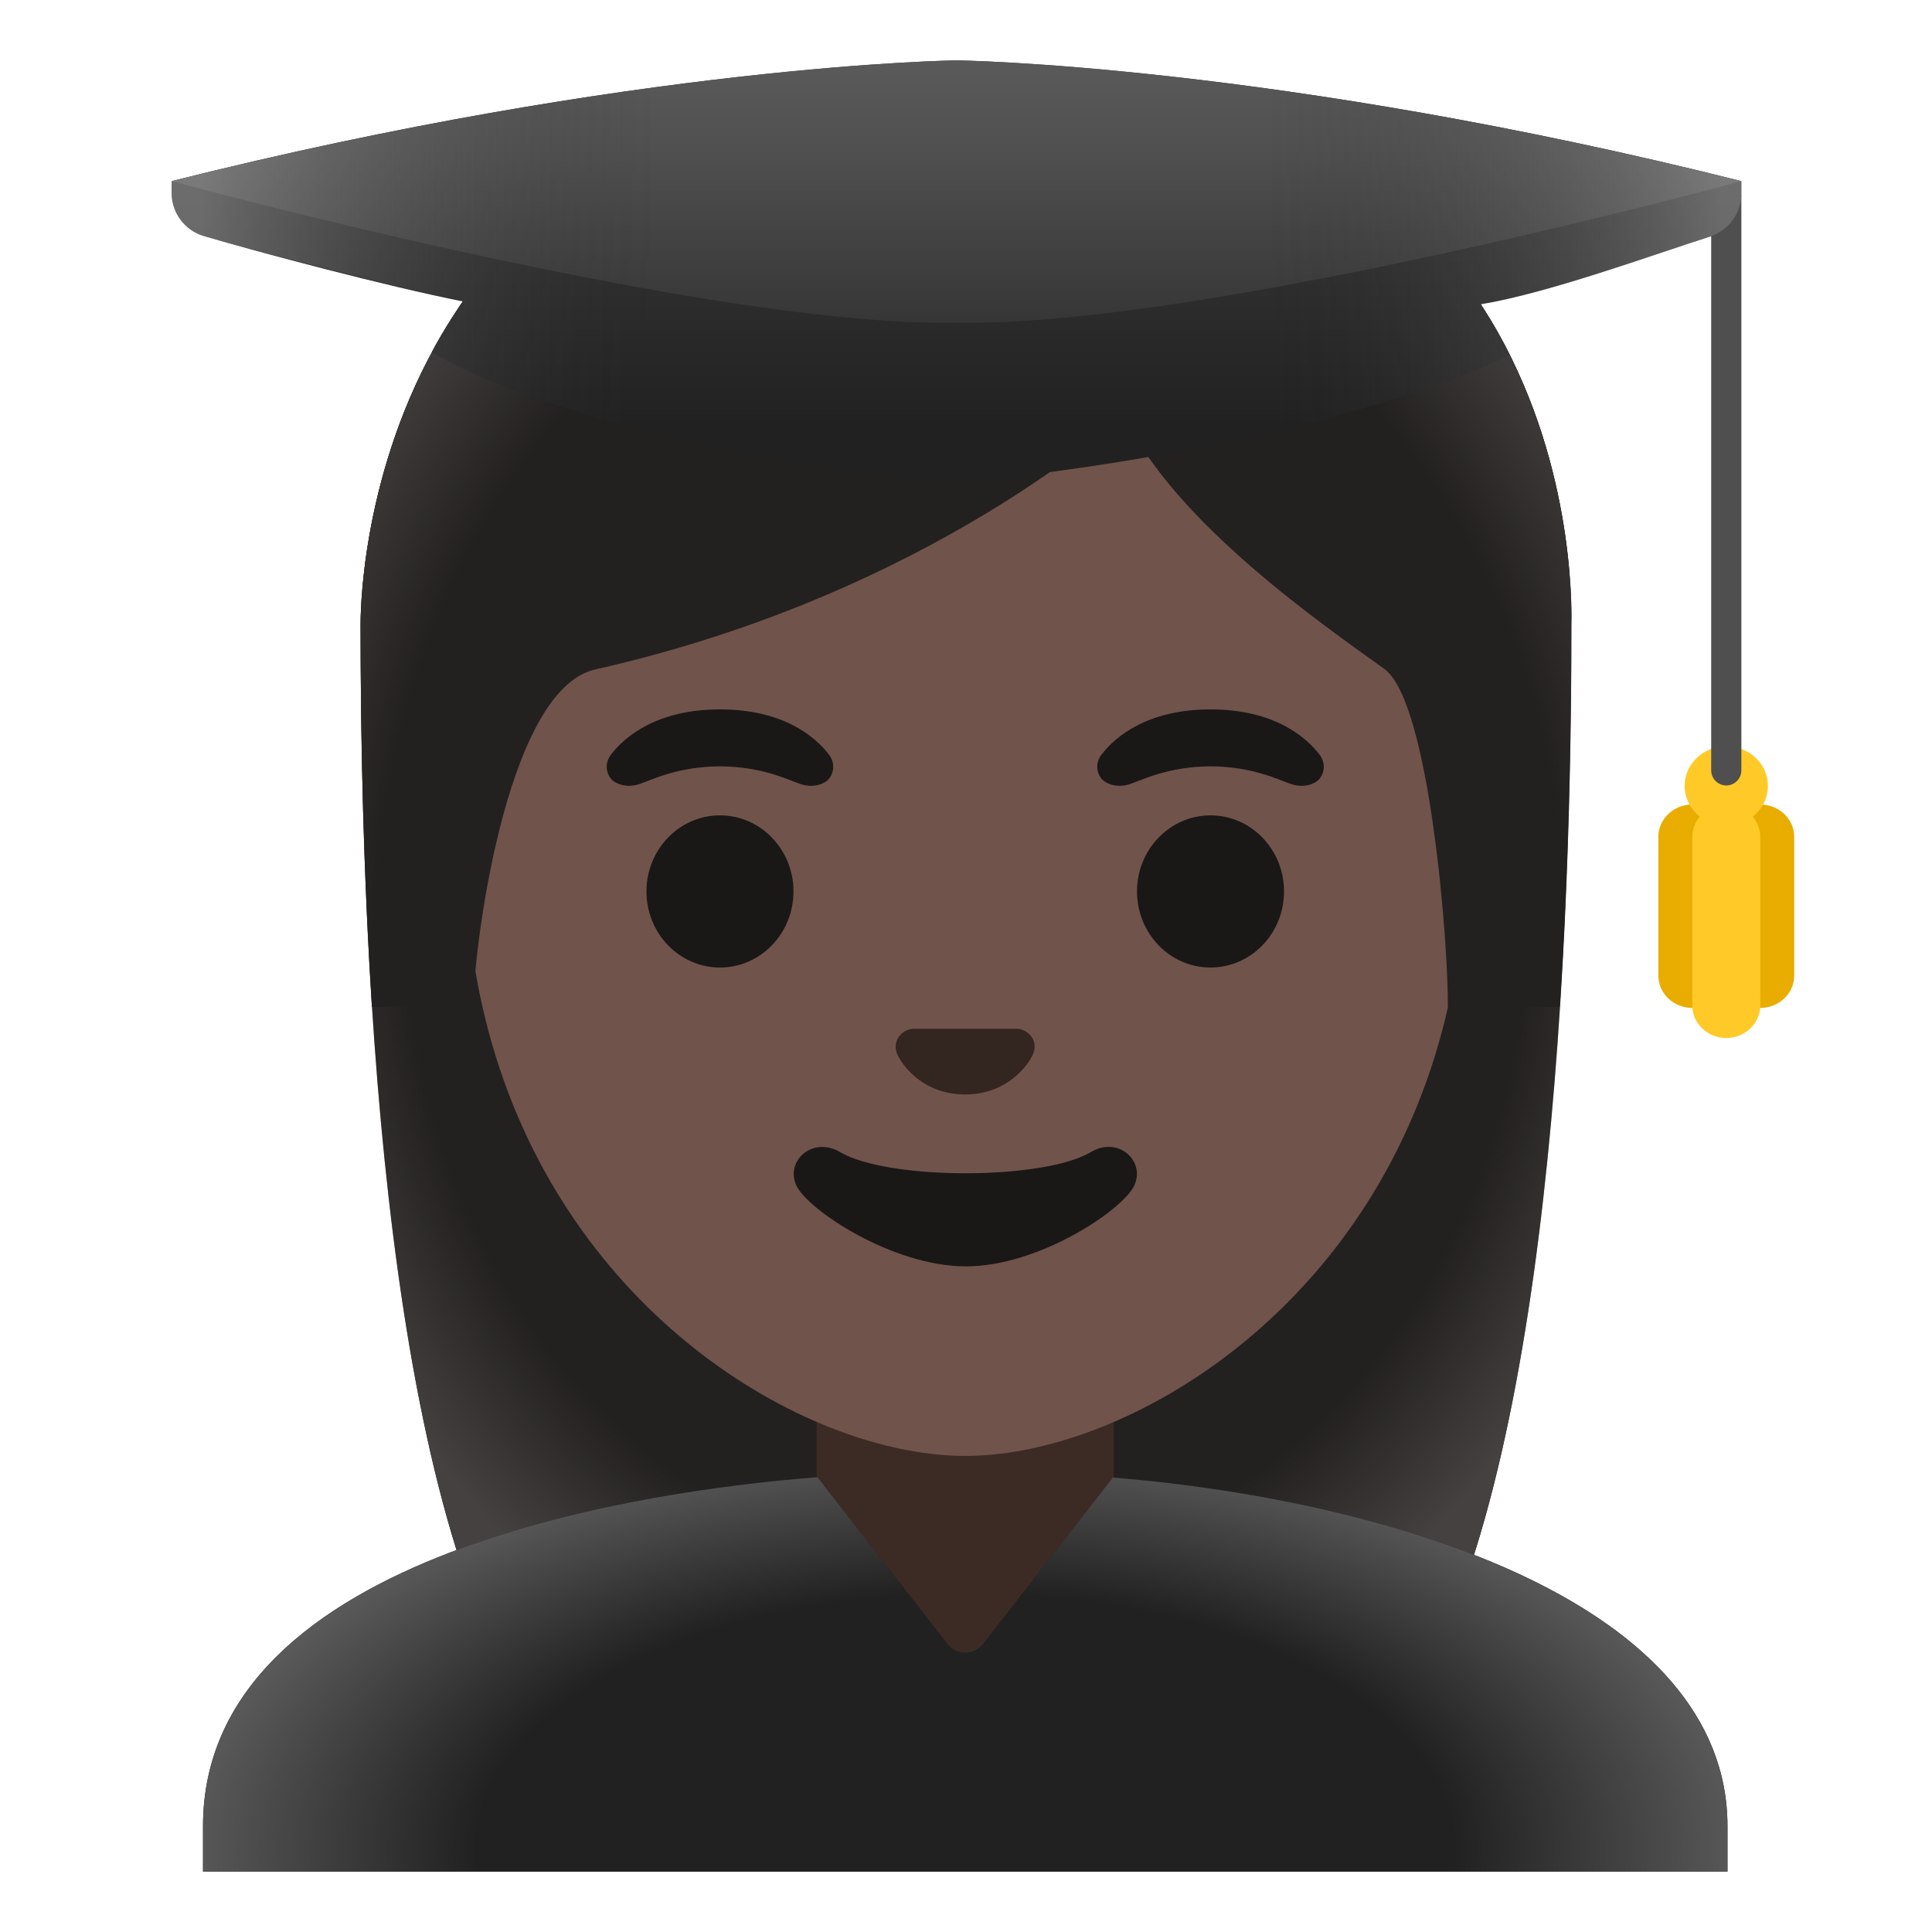 <?xml version="1.0" encoding="utf-8"?>
<svg width="800px" height="800px" viewBox="0 0 128 128" xmlns="http://www.w3.org/2000/svg" xmlns:xlink="http://www.w3.org/1999/xlink" aria-hidden="true" role="img" class="iconify iconify--noto" preserveAspectRatio="xMidYMid meet">
<path d="M64.57 4.87c-41.01 0-40.68 35.92-40.68 36.52c0 24.56 1.88 59.25 11.71 72.9c3.9 5.41 11.43 5.71 11.43 5.71l16.97-.02l16.97.02s7.54-.3 11.43-5.71c9.83-13.65 11.71-48.34 11.71-72.9c-.01-.6 1.47-36.52-39.54-36.52z" fill="#232020">
</path>
<radialGradient id="IconifyId17ecdb2904d178eab24824" cx="64" cy="68.51" r="46.963" gradientTransform="matrix(1 0 0 -1.19 0 141.022)" gradientUnits="userSpaceOnUse">
<stop offset=".794" stop-color="#444140" stop-opacity="0">
</stop>
<stop offset="1" stop-color="#444140">
</stop>
</radialGradient>
<path d="M64.57 4.87c-41.01 0-40.68 35.92-40.68 36.52c0 24.56 1.88 59.25 11.71 72.9c3.9 5.41 11.43 5.71 11.43 5.71l16.97-.02l16.97.02s7.54-.3 11.43-5.71c9.83-13.65 11.71-48.34 11.71-72.9c-.01-.6 1.47-36.52-39.54-36.52z" fill="url(#IconifyId17ecdb2904d178eab24824)">
</path>
<path d="M73.78 89.18H54.1v19.48c0 4.89 4.01 8.85 8.95 8.85h1.79c4.94 0 8.95-3.97 8.95-8.85V89.18h-.01z" fill="#3c2b24">
</path>
<path d="M63.95 16.23c-17.2 0-33.13 12.79-33.13 39.91c0 21.79 13.49 34.67 25.23 38.83c2.8.99 5.5 1.49 7.9 1.49c2.38 0 5.07-.49 7.85-1.47c11.76-4.14 25.28-17.03 25.28-38.84c0-27.13-15.93-39.92-33.13-39.92z" fill="#70534a">
</path>
<path d="M67.76 68.24c-.1-.04-.21-.07-.32-.08h-6.99c-.11.01-.21.04-.32.08c-.63.26-.98.91-.68 1.61s1.69 2.66 4.49 2.66c2.8 0 4.19-1.96 4.49-2.66c.31-.69-.03-1.35-.67-1.61z" fill="#33251f">
</path>
<g fill="#1a1717">
<ellipse cx="47.7" cy="59.06" rx="4.87" ry="5.04">
</ellipse>
<ellipse cx="80.2" cy="59.06" rx="4.87" ry="5.04">
</ellipse>
</g>
<g fill="#1a1717">
<path d="M54.93 50.01C54 48.78 51.86 47 47.7 47s-6.31 1.79-7.23 3.01c-.41.54-.31 1.17-.02 1.55c.26.35 1.04.68 1.9.39s2.54-1.16 5.35-1.18c2.81.02 4.49.89 5.35 1.18s1.64-.03 1.9-.39c.29-.38.39-1.01-.02-1.55z">
</path>
<path d="M87.43 50.01C86.5 48.78 84.36 47 80.2 47s-6.31 1.79-7.23 3.01c-.41.54-.31 1.17-.02 1.55c.26.35 1.04.68 1.9.39s2.54-1.16 5.35-1.18c2.81.02 4.49.89 5.35 1.18s1.64-.03 1.9-.39c.29-.38.39-1.01-.02-1.55z">
</path>
</g>
<path d="M72.27 76.33c-3.15 1.87-13.46 1.87-16.61 0c-1.81-1.07-3.65.57-2.9 2.21c.74 1.61 6.37 5.36 11.23 5.36s10.42-3.75 11.16-5.36c.75-1.64-1.08-3.29-2.88-2.21z" fill="#1a1717">
</path>
<path d="M114.45 120.99c0-14.61-21.75-21.54-40.72-23.1l-8.6 11.03c-.28.36-.72.58-1.18.58c-.46 0-.9-.21-1.18-.58l-8.61-11.05c-10.55.81-40.71 4.75-40.71 23.12V124h101v-3.01z" fill="#212121">
</path>
<radialGradient id="IconifyId17ecdb2904d178eab24825" cx="63.95" cy="5.397" r="54.167" gradientTransform="matrix(1 0 0 -.525 0 125.435)" gradientUnits="userSpaceOnUse">
<stop offset=".598" stop-color="#212121">
</stop>
<stop offset="1" stop-color="#616161">
</stop>
</radialGradient>
<path d="M114.45 120.99c0-14.61-21.75-21.54-40.72-23.1l-8.6 11.03c-.28.36-.72.58-1.18.58c-.46 0-.9-.21-1.18-.58l-8.61-11.05c-10.55.81-40.71 4.75-40.71 23.12V124h101v-3.01z" fill="url(#IconifyId17ecdb2904d178eab24825)">
</path>
<g>
<path d="M64.57 4.87c-41.01 0-40.68 35.92-40.68 36.52c0 7.76.19 16.53.75 25.32l6.72-.02c-.06-2.92 1.99-20.97 8.08-22.34c22.36-5.03 35.01-16.89 35.01-16.89c3.29 7.18 13.58 14.19 17.27 16.86c3.03 2.19 4.26 18.55 4.2 22.38h7.41c0-.05.02-.1.02-.16c.56-8.75.74-17.46.74-25.17c.01-.58 1.49-36.5-39.52-36.5z" fill="#232020">
</path>
<radialGradient id="IconifyId17ecdb2904d178eab24826" cx="64.333" cy="65.404" r="49.771" gradientTransform="matrix(1 0 0 -1.214 0 141.967)" gradientUnits="userSpaceOnUse">
<stop offset=".794" stop-color="#444140" stop-opacity="0">
</stop>
<stop offset="1" stop-color="#444140">
</stop>
</radialGradient>
<path d="M64.57 4.87c-41.01 0-40.68 35.92-40.68 36.52c0 7.76.19 16.53.75 25.32l6.72-.02c-.06-2.92 1.99-20.97 8.08-22.34c22.36-5.03 35.01-16.89 35.01-16.89c3.29 7.18 13.58 14.19 17.27 16.86c3.03 2.19 4.26 18.55 4.2 22.38h7.41c0-.05.02-.1.02-.16c.56-8.75.74-17.46.74-25.17c.01-.58 1.49-36.5-39.52-36.5z" fill="url(#IconifyId17ecdb2904d178eab24826)">
</path>
</g>
<g>
<path d="M116.62 53.3c-1.24 0-2.25.96-2.25 2.14v9.2c0 1.18 1.01 2.14 2.25 2.14s2.25-.96 2.25-2.14v-9.2c0-1.18-1.01-2.14-2.25-2.14z" fill="#e8ad00">
</path>
<path d="M112.12 53.3c-1.24 0-2.25.96-2.25 2.14v9.2c0 1.18 1.01 2.14 2.25 2.14s2.25-.96 2.25-2.14v-9.2c0-1.18-1.01-2.14-2.25-2.14z" fill="#e8ad00">
</path>
<path d="M114.37 53.3c-1.24 0-2.25.96-2.25 2.14v11.19c0 1.18 1.01 2.14 2.25 2.14s2.25-.96 2.25-2.14V55.44c0-1.18-1.01-2.14-2.25-2.14z" fill="#ffca28">
</path>
<ellipse cx="114.37" cy="52.07" rx="2.76" ry="2.63" fill="#ffca28">
</ellipse>
<path d="M114.37 52.04c-.55 0-1-.45-1-1v-38c0-.55.45-1 1-1s1 .45 1 1v38c0 .55-.45 1-1 1z" fill="#504f4f">
</path>
<linearGradient id="IconifyId17ecdb2904d178eab24827" gradientUnits="userSpaceOnUse" x1="63.366" y1="128.333" x2="63.366" y2="99.693" gradientTransform="matrix(1 0 0 -1 0 128)">
<stop offset=".003" stop-color="#424242">
</stop>
<stop offset=".472" stop-color="#353535">
</stop>
<stop offset="1" stop-color="#212121">
</stop>
</linearGradient>
<path d="M115.37 12c-30.83-7.75-52-8-52-8s-21.17.25-52 8v.77c0 1.33.87 2.5 2.14 2.87c3.72 1.1 12.09 3.32 17.15 4.33c-.08.08-1.29 1.89-2.05 3.35c0 0 9.39 6.12 34.76 8.68c25.37-2.56 36.65-8.5 36.65-8.5c-.88-1.81-1.92-3.34-1.92-3.34c4.5-.74 11.46-3.3 15.18-4.48c1.25-.4 2.09-1.55 2.09-2.86V12z" fill="url(#IconifyId17ecdb2904d178eab24827)">
</path>
<linearGradient id="IconifyId17ecdb2904d178eab24828" gradientUnits="userSpaceOnUse" x1="63.366" y1="128.167" x2="63.366" y2="97.167" gradientTransform="matrix(1 0 0 -1 0 128)">
<stop offset=".003" stop-color="#616161">
</stop>
<stop offset=".324" stop-color="#505050">
</stop>
<stop offset=".955" stop-color="#242424">
</stop>
<stop offset="1" stop-color="#212121">
</stop>
</linearGradient>
<path d="M63.37 4s-21.17.25-52 8c0 0 35.41 9.67 52 9.38c16.59.29 52-9.38 52-9.38c-30.84-7.75-52-8-52-8z" fill="url(#IconifyId17ecdb2904d178eab24828)">
</path>
<linearGradient id="IconifyId17ecdb2904d178eab24829" gradientUnits="userSpaceOnUse" x1="13.259" y1="110.001" x2="114.087" y2="110.001" gradientTransform="matrix(1 0 0 -1 0 128)">
<stop offset=".001" stop-color="#bfbebe">
</stop>
<stop offset=".3" stop-color="#212121" stop-opacity="0">
</stop>
<stop offset=".7" stop-color="#212121" stop-opacity="0">
</stop>
<stop offset="1" stop-color="#bfbebe">
</stop>
</linearGradient>
<path d="M115.37 12c-30.83-7.75-52-8-52-8s-21.17.25-52 8v.77c0 1.33.87 2.5 2.14 2.87c3.72 1.1 12.09 3.21 17.15 4.35c0 0-1.07 1.49-2.05 3.33c0 0 9.39 6.12 34.76 8.68c25.37-2.56 36.65-8.5 36.65-8.5c-.88-1.81-1.92-3.34-1.92-3.34c4.5-.74 11.46-3.3 15.18-4.48c1.25-.4 2.09-1.55 2.09-2.86V12z" opacity=".4" fill="url(#IconifyId17ecdb2904d178eab24829)">
</path>
</g>
</svg>